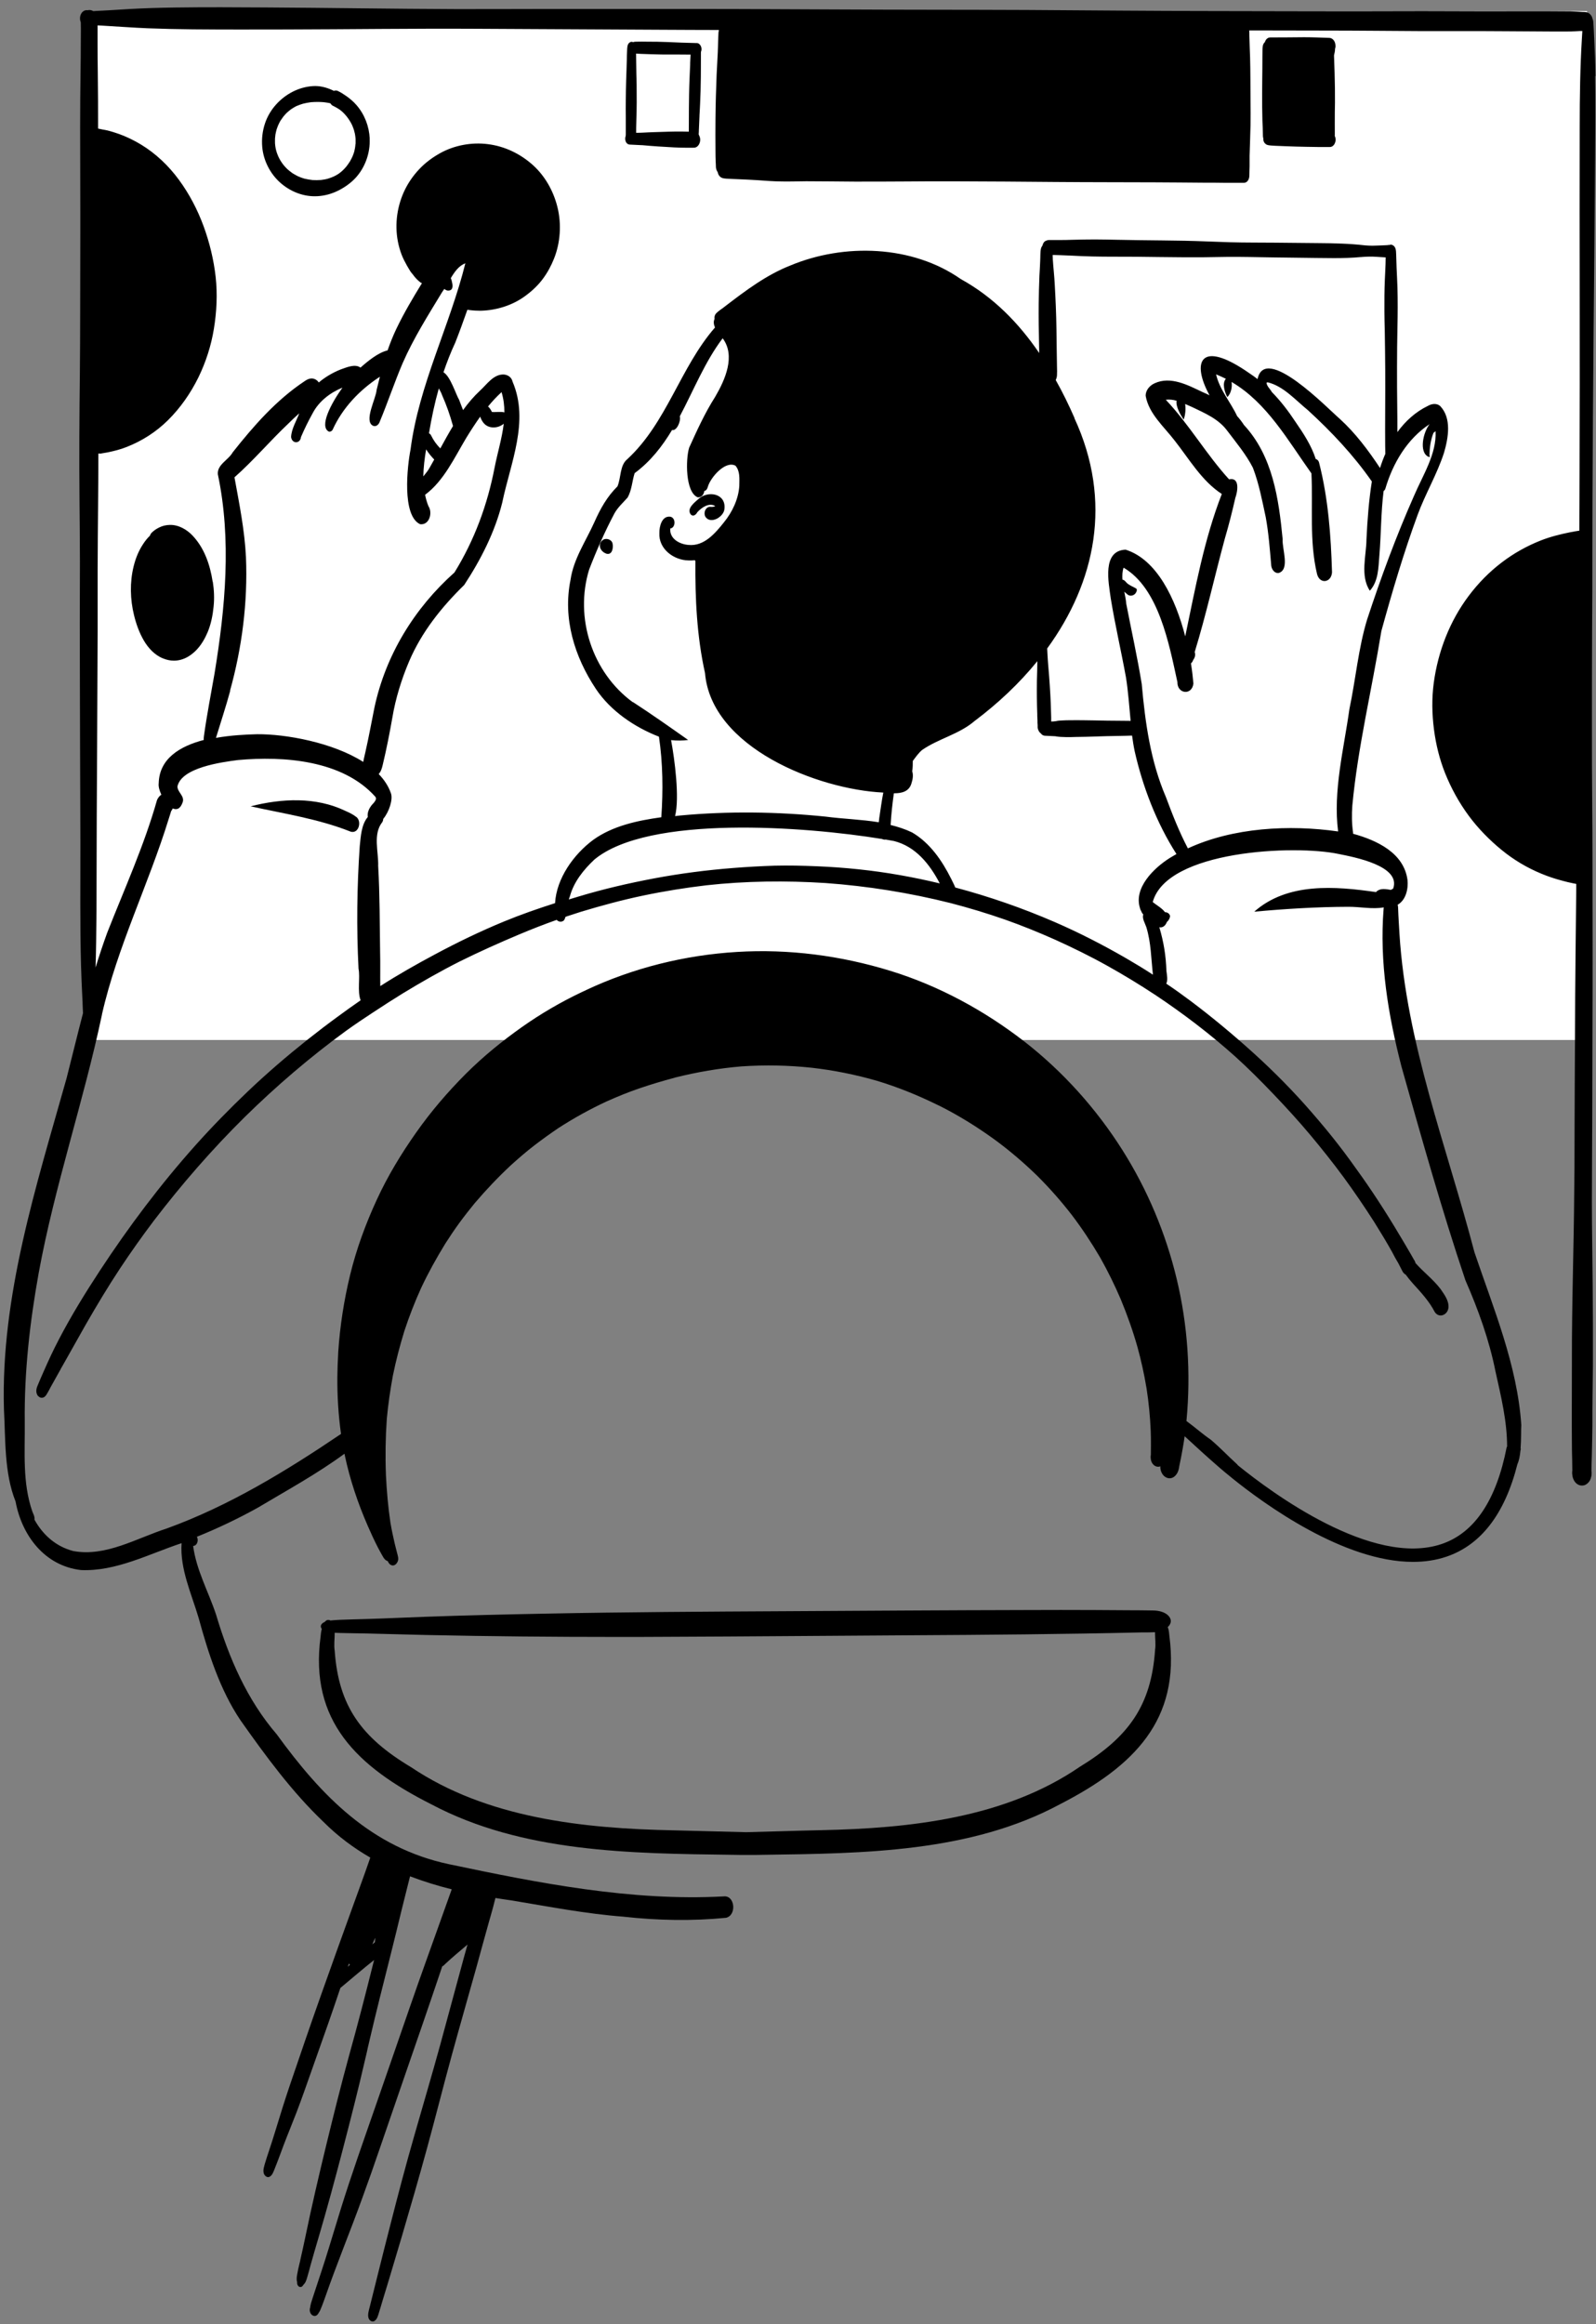 <svg width="112" height="163" viewBox="0 0 112 163" fill="none" xmlns="http://www.w3.org/2000/svg">
<rect x="0" y="0" width="112" height="163" fill="#808080" stroke="none"/>
<path d="M81.975 114.205C81.965 114.17 81.955 114.14 81.95 114.105C82.146 113.924 82.212 113.707 82.126 113.511C82.051 113.325 81.844 113.133 81.507 113.028C81.341 112.977 81.124 112.942 80.913 112.942C80.344 112.927 79.77 112.932 79.201 112.927C78.41 112.922 77.625 112.917 76.834 112.912C75.233 112.902 73.632 112.907 72.031 112.912C66.412 112.922 60.793 112.962 55.174 112.993C49.554 113.023 43.935 113.053 38.321 113.164C35.497 113.219 32.667 113.284 29.847 113.385C28.473 113.435 27.103 113.501 25.734 113.541C25.089 113.561 24.435 113.571 23.79 113.601C23.73 113.601 23.669 113.607 23.609 113.612C23.488 113.622 23.362 113.627 23.241 113.642C23.241 113.642 23.238 113.642 23.231 113.642C23.231 113.642 23.201 113.642 23.186 113.647C23.156 113.632 23.121 113.617 23.095 113.612C23.025 113.596 22.959 113.612 22.904 113.642C22.864 113.667 22.823 113.702 22.788 113.747C22.733 113.773 22.677 113.798 22.637 113.833C22.486 113.954 22.481 114.105 22.582 114.236C22.582 114.246 22.577 114.261 22.572 114.271C22.526 114.462 22.506 114.653 22.496 114.784C21.711 120.667 25.014 123.888 30.275 126.54C36.65 129.917 44.233 129.987 51.387 130.078C51.599 130.078 51.815 130.083 52.027 130.088C52.037 130.088 52.042 130.088 52.052 130.088C52.198 130.088 52.349 130.088 52.495 130.088C52.646 130.088 52.797 130.088 52.953 130.088C52.963 130.088 52.973 130.088 52.983 130.088C53.19 130.088 53.391 130.083 53.598 130.078C60.642 129.982 68.114 129.911 74.397 126.525C79.579 123.863 82.836 120.627 82.061 114.719C82.051 114.588 82.031 114.397 81.985 114.205H81.975ZM81.059 115.705C80.787 119.61 79.206 121.814 75.772 123.908C70.541 127.491 63.899 128.221 57.626 128.351C55.868 128.387 54.116 128.452 52.359 128.492C50.662 128.457 48.971 128.397 47.279 128.362C40.909 128.236 34.167 127.506 28.855 123.938C25.366 121.855 23.76 119.655 23.488 115.77C23.423 115.373 23.488 114.945 23.488 114.532C23.488 114.522 23.488 114.517 23.488 114.507C23.624 114.512 23.76 114.517 23.881 114.522C24.037 114.522 24.198 114.532 24.359 114.532C24.837 114.543 25.316 114.548 25.794 114.558C27.169 114.588 28.538 114.633 29.913 114.663C34.369 114.759 38.83 114.799 43.291 114.799C44.499 114.799 45.708 114.799 46.916 114.789C52.535 114.769 58.149 114.714 63.769 114.683C69.216 114.653 74.674 114.608 80.117 114.482H80.142C80.193 114.482 80.238 114.482 80.283 114.482C80.49 114.482 80.762 114.482 81.029 114.467C81.039 114.467 81.044 114.467 81.054 114.467C81.054 114.467 81.054 114.472 81.054 114.477C81.054 114.89 81.119 115.323 81.054 115.72L81.059 115.705Z" fill="black"/>
<path d="M111.375 0.78H6.53V72.935H111.375V0.78Z" fill="white"/>
<path d="M111.964 5.344C111.954 4.494 111.924 3.643 111.878 2.798C111.863 2.526 111.853 2.249 111.838 1.978C111.833 1.867 111.823 1.761 111.818 1.651C111.813 1.56 111.808 1.459 111.778 1.374C111.778 1.364 111.767 1.354 111.762 1.344C111.762 1.344 111.762 1.344 111.762 1.339C111.717 1.112 111.576 0.916 111.334 0.86C111.244 0.84 111.133 0.845 111.042 0.84C110.932 0.835 110.821 0.83 110.71 0.82C110.529 0.81 110.353 0.8 110.171 0.795C108.943 0.78 107.714 0.785 106.491 0.785C105.826 0.785 105.162 0.79 104.502 0.79C102.422 0.79 100.343 0.77 98.258 0.78C93.898 0.8 89.538 0.77 85.172 0.77C80.792 0.77 76.406 0.725 72.021 0.699C67.6 0.679 63.179 0.689 58.759 0.664C54.298 0.639 49.842 0.624 45.38 0.629C43.15 0.629 40.919 0.629 38.689 0.629C36.474 0.629 34.258 0.644 32.048 0.639C27.592 0.624 23.136 0.548 18.68 0.523C16.54 0.508 14.395 0.498 12.255 0.528C11.193 0.543 10.13 0.574 9.068 0.634C8.222 0.684 7.381 0.745 6.535 0.775C6.51 0.76 6.48 0.745 6.45 0.735C6.354 0.699 6.248 0.694 6.148 0.72C6.062 0.704 5.971 0.72 5.886 0.765C5.704 0.866 5.614 1.087 5.614 1.288C5.614 1.384 5.634 1.479 5.669 1.57C5.669 1.58 5.669 1.595 5.669 1.605C5.684 2.088 5.669 2.577 5.669 3.06C5.669 3.684 5.664 4.308 5.654 4.937C5.634 6.27 5.624 7.604 5.624 8.937C5.624 11.806 5.644 14.674 5.634 17.543C5.624 20.447 5.634 23.35 5.604 26.254C5.569 29.178 5.553 32.107 5.579 35.03C5.589 36.485 5.609 37.939 5.609 39.394C5.609 40.848 5.599 42.297 5.599 43.746C5.599 46.691 5.614 49.634 5.619 52.578C5.624 55.452 5.649 58.32 5.639 61.194C5.634 64.097 5.619 67.001 5.775 69.9C5.78 70.021 5.79 70.162 5.795 70.297V70.312C5.795 70.312 5.795 70.348 5.795 70.363C5.805 70.584 5.81 70.816 5.825 71.052C5.428 72.572 5.06 74.102 4.672 75.617C2.547 83.18 0.045 90.875 0.277 98.841C0.392 100.955 0.292 103.305 1.092 105.298C1.53 107.668 3.116 109.812 5.684 110.109C8.151 110.214 10.447 108.981 12.743 108.222C12.618 110.023 13.433 111.759 13.937 113.46C14.606 115.901 15.427 118.488 16.867 120.631C18.64 123.143 20.482 125.659 22.713 127.782C23.705 128.774 24.807 129.594 25.986 130.274C25.865 130.616 25.744 130.953 25.628 131.295C25.346 132.1 25.044 132.895 24.757 133.701C24.007 135.764 23.267 137.832 22.532 139.9C21.781 142.014 21.056 144.138 20.331 146.266C19.989 147.278 19.672 148.295 19.36 149.321C19.203 149.85 19.027 150.378 18.856 150.901C18.77 151.163 18.68 151.425 18.604 151.686C18.539 151.918 18.443 152.174 18.509 152.411C18.544 152.542 18.675 152.683 18.816 152.683C18.851 152.683 18.886 152.673 18.921 152.653C19.093 152.562 19.163 152.371 19.234 152.2C19.319 151.993 19.4 151.787 19.48 151.576C19.48 151.571 19.48 151.566 19.485 151.561V151.54H19.495C19.5 151.52 19.511 151.5 19.516 151.48C19.621 151.208 19.727 150.926 19.828 150.645C19.848 150.594 19.873 150.519 19.903 150.443C20.19 149.683 20.512 148.913 20.81 148.139C21.202 147.112 21.56 146.075 21.927 145.039C22.3 143.992 22.672 142.94 23.04 141.888C23.332 141.068 23.604 140.243 23.886 139.417C24.671 138.758 25.452 138.094 26.252 137.455C26.091 138.094 25.93 138.733 25.769 139.372C25.502 140.419 25.23 141.466 24.948 142.512C24.656 143.579 24.359 144.651 24.077 145.723C23.534 147.806 23.02 149.895 22.521 151.988C22.26 153.095 22.003 154.203 21.761 155.31C21.53 156.377 21.318 157.443 21.071 158.505C21.071 158.515 21.071 158.525 21.066 158.54V158.561C21.066 158.561 21.056 158.581 21.056 158.586C21.046 158.636 21.031 158.696 21.016 158.752C20.966 158.958 20.9 159.23 20.855 159.502C20.82 159.693 20.799 159.869 20.85 160.055C20.85 160.121 20.85 160.181 20.88 160.241C20.92 160.332 20.996 160.387 21.081 160.387C21.117 160.387 21.152 160.377 21.187 160.357C21.233 160.327 21.263 160.287 21.288 160.236C21.444 160.101 21.509 159.884 21.565 159.683C21.65 159.396 21.731 159.104 21.806 158.812C21.978 158.188 22.164 157.569 22.345 156.95C22.95 154.902 23.508 152.839 24.047 150.77C24.596 148.657 25.14 146.538 25.628 144.409C25.648 144.324 25.673 144.213 25.699 144.108C25.699 144.092 25.729 143.982 25.754 143.871C25.769 143.801 25.784 143.735 25.799 143.665V143.655C25.819 143.574 25.845 143.479 25.865 143.378C25.875 143.328 25.88 143.307 25.885 143.292C25.885 143.277 25.89 143.267 25.895 143.252C25.895 143.232 25.905 143.202 25.915 143.161C26.383 141.149 26.917 139.05 27.446 136.951C27.708 135.92 27.954 134.888 28.206 133.857C28.337 133.333 28.468 132.81 28.599 132.286C28.659 132.05 28.72 131.818 28.775 131.587C29.727 131.949 30.703 132.251 31.7 132.498C31.524 132.981 31.353 133.474 31.177 133.962C30.366 136.237 29.54 138.507 28.75 140.791C27.939 143.126 27.134 145.471 26.318 147.806C25.502 150.156 24.666 152.502 23.926 154.877C23.549 156.08 23.196 157.292 22.814 158.495C22.627 159.084 22.431 159.673 22.235 160.262C22.134 160.569 22.033 160.875 21.932 161.182C21.862 161.399 21.786 161.615 21.761 161.842C21.691 162.043 21.771 162.325 21.983 162.4C22.013 162.41 22.048 162.42 22.078 162.42C22.204 162.42 22.31 162.32 22.365 162.199C22.396 162.154 22.426 162.108 22.451 162.063C22.501 161.947 22.552 161.827 22.597 161.711C22.693 161.464 22.778 161.218 22.869 160.966C23.055 160.443 23.236 159.924 23.433 159.406C23.866 158.249 24.314 157.096 24.757 155.939C25.205 154.766 25.633 153.584 26.051 152.401C26.867 150.066 27.657 147.726 28.468 145.391C29.284 143.036 30.099 140.681 30.895 138.315C30.94 138.179 30.985 138.044 31.031 137.908C31.121 137.857 31.207 137.782 31.267 137.711C31.761 137.248 32.289 136.816 32.808 136.373C32.727 136.655 32.652 136.936 32.571 137.218C32.008 139.281 31.454 141.35 30.89 143.413C30.306 145.537 29.681 147.645 29.077 149.759C28.473 151.857 27.919 153.966 27.38 156.08C27.098 157.182 26.816 158.284 26.544 159.386C26.409 159.924 26.278 160.463 26.142 160.996C26.076 161.268 26.006 161.535 25.94 161.806C25.88 162.048 25.784 162.33 25.865 162.576C25.905 162.692 26.026 162.808 26.157 162.808C26.197 162.808 26.242 162.798 26.283 162.768C26.484 162.632 26.534 162.365 26.605 162.144C26.686 161.897 26.756 161.645 26.831 161.394C26.972 160.921 27.119 160.448 27.265 159.97C27.577 158.933 27.889 157.891 28.196 156.85C28.81 154.766 29.414 152.678 29.988 150.579C30.578 148.43 31.116 146.271 31.705 144.128C32.269 142.074 32.858 140.021 33.432 137.968C33.714 136.946 33.991 135.925 34.278 134.903C34.384 134.526 34.495 134.153 34.596 133.776C34.656 133.555 34.706 133.328 34.767 133.107C35.134 133.167 35.502 133.222 35.869 133.273C38.498 133.706 41.121 134.219 43.784 134.42H43.764C46.146 134.682 48.558 134.732 50.944 134.496C51.71 134.33 51.589 132.895 50.773 132.996C44.308 133.343 37.818 132.065 31.504 130.736C26.076 129.584 22.567 125.961 19.42 121.628C17.335 119.207 16.067 116.273 15.165 113.239C14.632 111.634 13.776 110.109 13.554 108.418C13.846 108.403 13.952 108.01 13.816 107.774C15.276 107.185 16.701 106.506 18.081 105.741C20.115 104.528 22.255 103.36 24.173 101.951C24.178 101.981 24.188 102.017 24.193 102.047C24.551 103.753 25.114 105.424 25.814 107.024C26.021 107.492 26.258 108.025 26.529 108.544C26.615 108.7 26.695 108.861 26.786 109.017C26.862 109.148 26.937 109.309 27.058 109.404C27.108 109.444 27.164 109.47 27.214 109.485C27.254 109.59 27.32 109.686 27.41 109.741C27.466 109.772 27.516 109.787 27.567 109.787C27.733 109.787 27.869 109.631 27.924 109.465C27.98 109.283 27.914 109.097 27.869 108.921C27.813 108.71 27.758 108.498 27.708 108.287C27.592 107.794 27.486 107.296 27.4 106.797C27.234 105.685 27.139 104.573 27.083 103.451V103.421C27.033 102.112 27.053 100.809 27.144 99.505C27.239 98.484 27.385 97.472 27.572 96.466C27.788 95.409 28.06 94.372 28.377 93.341C28.715 92.314 29.107 91.308 29.555 90.321C30.059 89.249 30.633 88.218 31.252 87.211C31.564 86.723 31.887 86.24 32.229 85.772C32.571 85.304 32.929 84.851 33.297 84.398C34.102 83.452 34.953 82.556 35.864 81.706C36.398 81.228 36.937 80.755 37.506 80.322C38.055 79.899 38.613 79.502 39.182 79.114C40.265 78.415 41.393 77.791 42.561 77.247C43.331 76.905 44.107 76.583 44.902 76.316C45.703 76.044 46.508 75.803 47.324 75.587L47.354 75.576C47.354 75.576 47.374 75.571 47.385 75.566C48.905 75.189 50.456 74.917 52.037 74.786C53.688 74.676 55.33 74.706 56.971 74.882C58.472 75.053 60.032 75.36 61.563 75.803C63.003 76.241 64.398 76.804 65.752 77.469C65.772 77.479 65.858 77.519 65.954 77.564C67.288 78.234 68.557 79.024 69.77 79.899C70.792 80.644 71.82 81.515 72.786 82.456C73.652 83.316 74.458 84.232 75.208 85.198C75.928 86.144 76.583 87.136 77.187 88.162V88.172C77.187 88.172 77.212 88.208 77.222 88.223C77.746 89.154 78.224 90.125 78.652 91.126C79.105 92.224 79.503 93.336 79.825 94.478C80.067 95.354 80.288 96.33 80.45 97.316L80.46 97.367C80.611 98.343 80.711 99.344 80.752 100.351C80.762 100.628 80.772 100.995 80.767 101.367C80.767 101.589 80.767 101.805 80.762 102.027C80.752 102.072 80.747 102.117 80.747 102.158C80.747 102.208 80.747 102.258 80.757 102.303C80.757 102.329 80.762 102.354 80.767 102.384C80.817 102.651 81.049 102.907 81.341 102.857C81.371 102.852 81.401 102.842 81.426 102.832C81.411 103.159 81.577 103.521 81.89 103.637C82.282 103.783 82.605 103.451 82.7 103.099C82.705 103.073 82.71 103.048 82.72 103.023C82.731 102.973 82.746 102.912 82.751 102.852C82.836 102.429 82.927 102.007 82.997 101.584C83.048 101.297 83.093 101.01 83.133 100.723C83.863 101.398 84.654 102.122 85.454 102.817C85.48 102.842 85.515 102.872 85.565 102.912C85.58 102.927 85.595 102.938 85.611 102.953C85.787 103.104 86.064 103.34 86.436 103.637C86.441 103.637 86.446 103.647 86.451 103.652C88.727 105.489 94.296 109.535 99.155 109.535C99.96 109.535 100.751 109.424 101.496 109.173C103.928 108.352 105.605 106.168 106.486 102.681C106.602 102.429 106.662 102.097 106.697 101.74C106.707 101.69 106.717 101.644 106.727 101.594H106.707C106.758 100.955 106.732 100.28 106.758 99.933C106.471 95.721 104.809 91.776 103.47 87.82C101.531 80.423 98.692 73.191 98.208 65.492C98.178 64.943 98.133 64.309 98.112 63.67C98.112 63.589 98.097 63.514 98.082 63.448C98.661 63.126 98.838 62.326 98.772 61.712C98.52 59.82 96.637 58.934 94.951 58.471C94.951 58.441 94.956 58.411 94.951 58.381C94.86 57.762 94.855 57.123 94.9 56.494C95.288 52.377 96.275 48.346 96.939 44.25C97.695 41.507 98.5 38.78 99.482 36.107C100.026 34.623 100.841 33.274 101.335 31.749C101.637 30.713 101.884 29.329 101.063 28.473C100.821 28.262 100.469 28.312 100.207 28.463C99.341 28.881 98.626 29.53 98.062 30.305C98.062 29.716 98.062 29.122 98.052 28.534C98.042 27.613 98.032 26.687 98.037 25.761C98.037 24.81 98.047 23.858 98.067 22.912C98.087 21.997 98.092 21.081 98.067 20.17C98.052 19.707 98.027 19.249 98.007 18.786C97.997 18.529 97.987 18.273 97.982 18.016C97.982 17.89 97.972 17.764 97.966 17.639C97.956 17.523 97.936 17.402 97.866 17.306C97.79 17.211 97.68 17.14 97.554 17.165C97.538 17.165 97.523 17.175 97.513 17.18C97.513 17.18 97.508 17.18 97.503 17.18C97.458 17.171 97.413 17.18 97.372 17.191C97.136 17.206 96.889 17.211 96.652 17.221C96.537 17.226 96.426 17.231 96.31 17.231C96.134 17.231 95.957 17.221 95.781 17.206C95.509 17.18 95.243 17.145 94.971 17.13C94.709 17.11 94.442 17.095 94.175 17.085C93.646 17.06 93.118 17.055 92.589 17.05C91.557 17.04 90.525 17.03 89.493 17.02C88.44 17.009 87.383 17.02 86.325 16.989C85.258 16.959 84.186 16.904 83.118 16.884C82.061 16.863 81.003 16.858 79.941 16.843C78.904 16.833 77.872 16.798 76.839 16.793C76.301 16.793 75.762 16.803 75.223 16.818C74.946 16.828 74.669 16.833 74.397 16.833C74.272 16.833 74.146 16.833 74.02 16.833H73.768C73.713 16.833 73.657 16.833 73.602 16.833C73.537 16.833 73.476 16.858 73.416 16.879C73.27 16.929 73.184 17.075 73.159 17.216C73.139 17.241 73.118 17.271 73.103 17.301C73.008 17.472 73.018 17.689 73.008 17.875C73.003 18.041 73.003 18.207 72.993 18.368C72.983 18.695 72.957 19.017 72.942 19.339C72.912 19.994 72.902 20.648 72.892 21.297C72.882 22.258 72.897 23.219 72.917 24.181C72.917 24.372 72.927 24.568 72.927 24.759C71.492 22.656 69.71 20.829 67.424 19.571C64.015 17.186 59.237 17.045 55.461 18.62C53.779 19.284 52.334 20.371 50.909 21.463C50.688 21.649 50.421 21.79 50.229 22.007C50.149 22.107 50.123 22.243 50.144 22.369C50.053 22.555 50.088 22.767 50.174 22.968C47.737 25.761 46.795 29.646 44.021 32.202C43.487 32.63 43.588 33.506 43.331 34.109C42.596 34.839 42.138 35.66 41.705 36.631C41.111 37.954 40.25 39.192 40.038 40.657C39.484 43.374 40.31 46.051 41.821 48.321C42.848 49.856 44.525 50.998 46.242 51.663C46.518 53.519 46.539 55.442 46.408 57.314C44.736 57.545 42.994 57.918 41.63 58.899C40.255 59.921 39.056 61.591 38.951 63.338C37.737 63.725 36.539 64.143 35.366 64.626C33.719 65.305 32.113 66.08 30.542 66.921C29.233 67.62 27.934 68.355 26.686 69.155C26.675 68.4 26.695 67.575 26.675 66.83C26.645 64.797 26.655 62.759 26.539 60.731C26.57 59.724 26.152 58.502 26.831 57.651C26.872 57.576 26.892 57.5 26.897 57.425C27.31 56.931 27.592 56.046 27.431 55.628C27.259 55.13 26.962 54.682 26.575 54.284C26.731 54.113 26.796 53.897 26.852 53.665C27.123 52.548 27.34 51.421 27.541 50.289C27.753 49.005 28.186 47.606 28.709 46.383C29.586 44.325 30.985 42.579 32.576 41.024C33.734 39.263 34.736 37.305 35.245 35.247C35.819 32.474 37.163 29.555 35.97 26.767C35.905 26.47 35.658 26.289 35.356 26.264C34.631 26.234 34.167 26.959 33.684 27.396C33.241 27.809 32.848 28.272 32.496 28.76C32.385 28.468 32.274 28.201 32.219 28.04C31.987 27.653 31.61 26.395 31.121 26.108C31.358 25.404 31.63 24.709 31.947 24.03C32.249 23.27 32.521 22.5 32.798 21.725C32.808 21.725 32.818 21.725 32.828 21.73C32.914 21.74 32.994 21.75 33.075 21.76C33.256 21.78 33.443 21.79 33.624 21.79C33.674 21.79 33.719 21.79 33.77 21.79C34.842 21.76 35.945 21.418 36.821 20.784C37.304 20.436 37.758 20.019 38.11 19.536C38.432 19.098 38.684 18.63 38.885 18.122C39.313 17.045 39.424 15.726 39.112 14.498C38.83 13.376 38.236 12.324 37.37 11.554C36.494 10.774 35.411 10.256 34.243 10.11C33.11 9.964 31.902 10.181 30.9 10.734C30.346 11.041 29.842 11.413 29.409 11.876C29.012 12.299 28.679 12.772 28.422 13.29C27.874 14.403 27.687 15.701 27.919 16.924C27.98 17.246 28.07 17.563 28.186 17.865C28.287 18.127 28.413 18.368 28.548 18.61C28.624 18.735 28.694 18.866 28.775 18.992C28.825 19.078 28.891 19.158 28.961 19.234C29.112 19.45 29.294 19.646 29.505 19.807C29.54 19.833 29.576 19.848 29.611 19.858C28.971 20.899 28.347 21.951 27.818 23.053C27.582 23.547 27.38 24.055 27.199 24.573C26.544 24.724 25.814 25.323 25.296 25.781C24.918 25.494 24.309 25.771 23.901 25.912C23.337 26.138 22.819 26.445 22.37 26.823C22.3 26.717 22.204 26.631 22.073 26.581C21.822 26.48 21.575 26.591 21.369 26.737C19.385 28.055 17.804 29.862 16.333 31.719C16.031 32.263 15.231 32.58 15.286 33.259C16.258 37.839 15.81 42.644 15.055 47.234C14.803 48.678 14.511 50.168 14.309 51.637C14.299 51.723 14.289 51.808 14.299 51.894C12.628 52.332 11.178 53.197 11.137 54.934C11.107 55.15 11.188 55.447 11.324 55.734C11.208 55.799 11.107 55.92 11.021 56.101C10.115 59.302 8.736 62.331 7.522 65.416C7.23 66.216 6.958 67.031 6.706 67.852C6.727 67.248 6.737 66.644 6.747 66.04C6.772 64.601 6.777 63.161 6.777 61.727C6.777 58.829 6.797 55.935 6.812 53.036C6.822 50.128 6.842 47.224 6.852 44.315C6.852 42.851 6.852 41.386 6.852 39.922C6.852 38.458 6.873 36.983 6.883 35.514C6.893 34.276 6.903 33.043 6.903 31.805C6.928 31.805 6.953 31.81 6.978 31.81C7.019 31.81 7.044 31.81 7.074 31.81C7.074 31.81 7.104 31.805 7.119 31.8C7.265 31.774 7.411 31.754 7.562 31.724C8.016 31.628 8.459 31.518 8.887 31.347C9.969 30.924 10.956 30.29 11.782 29.475C12.663 28.604 13.373 27.582 13.922 26.47C14.445 25.398 14.818 24.241 15.009 23.063C15.206 21.866 15.266 20.633 15.135 19.43C14.999 18.212 14.707 17.015 14.289 15.867C13.861 14.705 13.292 13.613 12.557 12.611C11.842 11.635 10.936 10.769 9.899 10.14C9.4 9.838 8.882 9.587 8.333 9.39C8.056 9.295 7.779 9.204 7.492 9.139C7.316 9.099 7.134 9.078 6.958 9.033C6.933 9.023 6.908 9.018 6.883 9.018C6.883 7.715 6.883 6.411 6.863 5.113C6.852 4.444 6.847 3.774 6.847 3.105C6.847 2.783 6.847 2.461 6.847 2.144C6.847 2.023 6.847 1.902 6.847 1.781C6.948 1.786 7.049 1.791 7.15 1.796C8.217 1.857 9.279 1.937 10.347 1.983C11.409 2.023 12.472 2.048 13.534 2.058C15.704 2.078 17.874 2.073 20.049 2.068C24.485 2.058 28.926 1.993 33.362 2.018C37.773 2.038 42.183 2.063 46.589 2.088C47.878 2.098 49.167 2.098 50.451 2.103C50.416 2.229 50.416 2.365 50.41 2.491C50.406 2.617 50.401 2.743 50.395 2.868C50.385 3.14 50.385 3.407 50.37 3.679C50.35 4.192 50.31 4.71 50.29 5.229C50.249 6.255 50.219 7.277 50.209 8.303C50.204 9.058 50.199 9.843 50.209 10.628C50.209 10.87 50.214 11.111 50.224 11.353C50.229 11.464 50.239 11.579 50.239 11.69C50.239 11.821 50.285 11.962 50.365 12.073C50.385 12.198 50.446 12.319 50.541 12.4C50.693 12.531 50.929 12.526 51.115 12.536C51.327 12.551 51.544 12.556 51.76 12.566C52.223 12.586 52.691 12.606 53.155 12.636C53.724 12.677 54.292 12.722 54.867 12.727C55.435 12.737 56.005 12.717 56.573 12.712C57.711 12.712 58.849 12.732 59.982 12.737C61.175 12.737 62.379 12.737 63.577 12.727C64.725 12.717 65.873 12.712 67.021 12.717C69.373 12.727 71.724 12.737 74.07 12.762C76.396 12.782 78.722 12.777 81.049 12.787C82.187 12.787 83.325 12.807 84.463 12.812C84.966 12.812 85.475 12.812 85.983 12.822H86.743C86.869 12.822 87 12.822 87.131 12.822C87.161 12.822 87.197 12.822 87.227 12.822C87.232 12.822 87.237 12.822 87.242 12.822C87.242 12.822 87.247 12.822 87.252 12.822C87.262 12.822 87.272 12.822 87.282 12.822H87.297C87.559 12.812 87.675 12.536 87.675 12.309C87.675 12.103 87.685 11.881 87.69 11.66C87.69 11.605 87.69 11.534 87.69 11.464C87.69 11.444 87.69 11.428 87.69 11.413C87.69 11.358 87.69 11.298 87.69 11.242C87.69 11.187 87.69 11.111 87.69 11.031V10.935C87.71 10.226 87.74 9.511 87.755 8.792C87.766 8.233 87.76 7.664 87.755 7.096C87.745 6.074 87.755 5.052 87.725 4.031C87.71 3.528 87.685 3.019 87.675 2.516C87.675 2.39 87.675 2.265 87.665 2.134C89.482 2.139 91.295 2.144 93.113 2.144C95.237 2.144 97.367 2.169 99.492 2.179C100.434 2.179 101.375 2.179 102.317 2.179C103.429 2.179 104.547 2.179 105.66 2.189C106.702 2.194 107.745 2.204 108.787 2.209C108.953 2.209 109.114 2.209 109.28 2.209C109.512 2.209 109.748 2.209 109.98 2.209C110.161 2.209 110.348 2.209 110.529 2.194C110.589 2.194 110.735 2.184 110.881 2.174C110.932 2.174 110.987 2.174 111.042 2.174C111.032 2.34 111.022 2.506 111.012 2.667C110.886 4.725 110.856 6.814 110.856 8.897C110.851 12.893 110.846 16.889 110.856 20.884C110.866 24.93 110.856 28.982 110.846 33.028C110.846 34.422 110.836 35.821 110.831 37.215C110.62 37.245 110.408 37.285 110.197 37.325C109.492 37.466 108.792 37.642 108.122 37.904C107.145 38.291 106.224 38.805 105.393 39.439C104.517 40.103 103.742 40.893 103.082 41.769C101.738 43.545 100.912 45.689 100.615 47.888C100.469 48.97 100.489 50.082 100.63 51.164C100.766 52.211 101.023 53.258 101.415 54.234C101.843 55.296 102.392 56.292 103.072 57.213C103.732 58.104 104.517 58.904 105.373 59.604C106.219 60.298 107.165 60.862 108.183 61.279C108.656 61.476 109.144 61.637 109.643 61.767C109.894 61.838 110.151 61.898 110.408 61.949C110.474 61.959 110.544 61.979 110.614 61.989C110.614 62.578 110.604 63.166 110.599 63.76C110.579 65.803 110.549 67.842 110.539 69.885C110.529 71.893 110.524 73.901 110.509 75.909C110.494 77.916 110.499 79.919 110.489 81.927C110.473 83.971 110.448 86.014 110.403 88.052C110.363 90.004 110.327 91.962 110.312 93.915C110.302 95.63 110.312 97.341 110.302 99.058C110.302 99.938 110.302 100.819 110.312 101.7C110.322 102.178 110.338 102.661 110.338 103.139C110.327 103.189 110.327 103.239 110.327 103.29C110.327 103.345 110.327 103.385 110.338 103.421V103.431C110.348 103.572 110.393 103.713 110.463 103.833C110.509 103.919 110.574 103.994 110.65 104.055C110.675 104.075 110.7 104.09 110.725 104.105C110.811 104.155 110.906 104.181 110.997 104.181H111.022C111.118 104.181 111.214 104.16 111.299 104.105C111.34 104.08 111.38 104.055 111.415 104.02C111.475 103.969 111.526 103.904 111.566 103.833C111.616 103.743 111.652 103.637 111.672 103.531C111.677 103.501 111.682 103.471 111.687 103.441C111.687 103.431 111.687 103.426 111.687 103.421C111.687 103.385 111.692 103.34 111.692 103.295C111.692 103.255 111.692 103.214 111.682 103.174C111.682 102.817 111.697 102.454 111.707 102.097C111.727 101.383 111.737 100.663 111.747 99.948C111.747 99.259 111.747 98.569 111.757 97.885C111.762 97.196 111.778 96.506 111.783 95.817C111.793 93.94 111.783 92.062 111.767 90.186C111.752 88.218 111.712 86.255 111.712 84.287C111.712 82.32 111.732 80.201 111.737 78.163C111.742 76.19 111.747 74.218 111.752 72.245C111.773 68.138 111.757 64.027 111.752 59.921C111.752 57.832 111.722 55.744 111.717 53.655C111.712 51.587 111.717 49.519 111.717 47.445C111.717 45.372 111.732 43.379 111.742 41.346C111.747 39.313 111.742 37.275 111.752 35.242C111.773 31.186 111.793 27.135 111.833 23.078C111.873 19.093 111.908 15.107 111.939 11.117C111.954 9.189 111.969 7.262 111.939 5.334L111.964 5.344ZM24.405 137.933C24.43 137.857 24.455 137.782 24.485 137.701C24.505 137.732 24.525 137.757 24.556 137.787C24.505 137.837 24.455 137.882 24.405 137.933ZM26.343 135.9C26.333 135.985 26.313 136.091 26.308 136.207C26.247 136.257 26.187 136.307 26.127 136.363C26.202 136.177 26.273 136.015 26.343 135.9ZM100.64 29.545C100.64 29.545 100.64 29.55 100.64 29.555C100.635 29.555 100.63 29.555 100.625 29.555C100.625 29.555 100.635 29.55 100.64 29.545ZM100.328 29.741C99.87 30.305 99.562 31.699 100.232 32.031C100.267 32.031 100.323 32.061 100.348 32.041C100.333 32.001 100.323 31.961 100.313 31.925C100.323 31.412 100.393 30.859 100.595 30.355C100.645 30.32 100.695 30.28 100.741 30.24C100.826 31.83 99.84 33.34 99.22 34.794C97.972 37.612 96.904 40.511 95.942 43.434C95.328 45.432 95.132 47.662 94.694 49.735C94.306 52.523 93.536 55.487 93.903 58.31C90.489 57.822 86.532 58.029 83.36 59.498C82.746 58.32 82.297 57.183 81.819 55.9C80.737 53.384 80.364 50.681 80.122 47.969C79.815 46.082 79.397 44.22 79.035 42.343C79.015 42.071 78.954 41.789 78.899 41.497C78.984 41.572 79.065 41.638 79.13 41.698C79.327 41.854 79.624 41.759 79.73 41.537C79.775 41.457 79.82 41.316 79.71 41.261C79.488 41.13 79.236 41.049 79.05 40.858C78.974 40.762 78.874 40.662 78.768 40.652C78.748 40.365 78.758 40.078 78.848 39.811C81.321 41.255 82.041 45.171 82.625 47.833C82.605 48.663 83.642 48.799 83.748 47.938C83.712 47.511 83.657 47.033 83.576 46.524C83.652 46.464 83.702 46.373 83.732 46.283C83.853 46.132 83.909 45.92 83.838 45.729C84.644 43.102 85.233 40.425 85.953 37.773C86.23 36.832 86.472 35.881 86.688 34.925C86.854 34.467 87.025 33.45 86.25 33.616C84.649 31.86 83.45 29.767 81.809 28.035C82.071 28 82.323 28.035 82.569 28.106C82.489 28.508 82.882 29.168 83.068 29.424C83.184 29.077 83.219 28.695 83.168 28.332C83.335 28.403 83.496 28.478 83.652 28.544C84.553 28.977 85.51 29.379 86.119 30.204C86.748 31.035 87.443 31.865 87.922 32.801C88.35 33.918 88.571 35.101 88.823 36.268C89.024 37.355 89.115 38.553 89.211 39.68C89.246 39.942 89.452 40.234 89.749 40.179C90.535 39.917 89.956 38.468 90.011 37.813C89.734 34.97 89.316 31.981 87.297 29.807C87.151 29.58 86.99 29.374 86.814 29.178C86.361 28.201 85.585 27.336 85.339 26.254C85.575 26.35 85.807 26.455 86.028 26.566C85.741 26.873 85.948 27.527 86.129 27.849C86.391 27.587 86.482 27.15 86.426 26.787C88.903 28.237 90.374 30.879 92.03 33.199C92.146 35.544 91.874 37.929 92.418 40.234C92.594 40.989 93.425 40.878 93.475 40.138C93.4 37.567 93.208 34.955 92.569 32.454C92.529 32.298 92.433 32.212 92.332 32.192C92.035 31.251 91.461 30.381 90.897 29.565C90.409 28.826 89.87 28.121 89.251 27.492C89.14 27.28 88.898 27.094 88.878 26.838C88.903 26.823 88.934 26.818 88.964 26.812C90.076 27.084 90.912 28.061 91.788 28.77C93.445 30.29 94.981 31.915 96.27 33.767C96.058 35.111 95.957 36.47 95.892 37.828C95.887 38.941 95.434 40.385 96.129 41.427C96.738 40.757 96.728 39.806 96.798 38.956C96.924 37.441 96.904 35.951 97.095 34.437C97.156 34.396 97.201 34.331 97.221 34.261C97.74 32.494 98.752 30.773 100.323 29.746L100.328 29.741ZM75.404 29.314C75.007 28.408 74.574 27.517 74.085 26.651C74.151 26.526 74.181 26.38 74.176 26.239C74.186 26.098 74.181 25.957 74.176 25.811C74.156 24.89 74.151 23.969 74.136 23.048C74.121 22.002 74.075 20.955 74.015 19.908C73.99 19.39 73.919 18.776 73.879 18.157V18.137C73.879 18.137 73.879 18.117 73.879 18.107C73.879 18.041 73.874 17.966 73.869 17.885C73.924 17.885 73.985 17.885 74.04 17.885C74.156 17.885 74.277 17.89 74.397 17.895C74.649 17.905 74.896 17.915 75.143 17.925C75.646 17.951 76.15 17.976 76.653 17.986C77.67 18.011 78.697 17.996 79.714 18.006C80.772 18.016 81.829 18.036 82.882 18.041C83.43 18.041 83.974 18.046 84.523 18.041C85.052 18.031 85.58 18.021 86.104 18.016C87.156 18.006 88.209 18.036 89.261 18.051C90.303 18.066 91.345 18.081 92.393 18.091C92.8 18.096 93.203 18.102 93.606 18.102C94.246 18.102 94.88 18.086 95.514 18.026H95.555C95.555 18.026 95.575 18.021 95.59 18.021C95.927 17.996 96.265 17.986 96.607 18.011C96.819 18.026 97.03 18.041 97.241 18.051L97.231 18.514C97.221 18.887 97.196 19.259 97.181 19.636C97.151 20.371 97.146 21.111 97.151 21.846C97.151 22.283 97.166 22.726 97.176 23.169C97.186 23.632 97.186 24.09 97.196 24.553C97.206 25.484 97.216 26.41 97.211 27.341C97.211 28.262 97.201 29.183 97.201 30.104C97.201 30.496 97.201 30.894 97.206 31.286C97.206 31.452 97.216 31.619 97.216 31.779C97.216 31.795 97.216 31.815 97.216 31.83C97.07 32.157 96.949 32.489 96.844 32.821C96.018 31.578 95.127 30.381 94.019 29.374C93.128 28.604 88.772 24.09 88.249 26.586C88.078 26.45 87.896 26.324 87.71 26.199C84.186 23.723 83.606 25.409 84.88 27.723C84.714 27.638 84.548 27.562 84.377 27.492C83.355 27.004 82.156 26.365 81.029 26.878C80.681 27.034 80.384 27.371 80.399 27.769C80.616 29.007 81.673 29.913 82.413 30.874C83.445 32.177 84.322 33.722 85.741 34.643C84.493 37.854 83.888 41.23 83.174 44.627C82.494 42 81.195 39.242 78.989 38.548C77.323 38.618 77.796 40.843 77.947 41.96C78.249 43.817 78.677 45.649 79.015 47.501C79.176 48.512 79.241 49.534 79.342 50.555C79.181 50.555 79.02 50.555 78.864 50.55C78.476 50.54 78.088 50.55 77.7 50.54C77.132 50.535 76.567 50.51 75.999 50.51C75.701 50.51 75.399 50.505 75.097 50.51C74.921 50.51 74.74 50.515 74.564 50.525C74.407 50.535 74.257 50.535 74.1 50.575C73.99 50.596 73.879 50.596 73.768 50.601C73.768 50.399 73.768 50.198 73.758 49.997C73.738 49.136 73.688 48.276 73.622 47.42C73.582 46.902 73.531 46.383 73.506 45.865C73.496 45.734 73.491 45.603 73.486 45.478C76.865 40.848 78.103 35.166 75.394 29.319L75.404 29.314ZM62.757 55.633C63.295 55.633 63.814 55.507 63.97 54.908C64.055 54.647 64.101 54.35 64.015 54.093C64.055 53.852 64.055 53.575 64.055 53.368C64.257 53.097 64.453 52.815 64.7 52.603C65.853 51.798 67.298 51.502 68.391 50.565C70.047 49.322 71.543 47.913 72.796 46.368C72.796 46.821 72.776 47.274 72.766 47.727C72.756 48.512 72.761 49.302 72.791 50.087C72.791 50.092 72.791 50.117 72.791 50.138V50.168C72.791 50.168 72.791 50.193 72.791 50.208C72.796 50.304 72.801 50.419 72.806 50.53C72.806 50.53 72.806 50.55 72.806 50.565C72.806 50.581 72.806 50.596 72.806 50.611C72.806 50.621 72.806 50.641 72.806 50.666V50.681C72.806 50.736 72.817 50.797 72.817 50.852C72.817 50.862 72.817 50.872 72.817 50.883V50.908C72.817 50.938 72.817 50.973 72.817 51.008C72.826 51.169 72.912 51.34 73.048 51.441C73.109 51.527 73.199 51.587 73.315 51.597C73.557 51.612 73.798 51.617 74.04 51.632C74.166 51.652 74.287 51.673 74.413 51.678C74.543 51.683 74.674 51.688 74.8 51.693H74.896C75.102 51.693 75.304 51.693 75.51 51.683C75.963 51.673 76.422 51.673 76.875 51.652C76.89 51.652 76.96 51.652 77.031 51.647C77.071 51.647 77.111 51.647 77.152 51.642C77.278 51.637 77.469 51.632 77.66 51.627C78.254 51.612 78.843 51.612 79.443 51.587C79.493 51.949 79.548 52.312 79.624 52.674C80.188 55.17 81.159 57.711 82.559 59.895C82.403 59.986 82.247 60.072 82.096 60.167C80.963 60.877 79.538 62.276 80.001 63.695C80.007 63.745 80.027 63.791 80.052 63.831C80.082 63.896 80.112 63.967 80.147 64.032C80.173 64.062 80.198 64.097 80.228 64.128C80.137 64.42 80.349 64.737 80.445 65.023C80.782 66.131 80.777 67.218 80.908 68.355C80.288 67.952 79.659 67.57 79.025 67.203C77.403 66.266 75.737 65.411 74.02 64.666C71.754 63.685 69.423 62.875 67.036 62.241C66.951 62.019 66.83 61.808 66.754 61.642C66.115 60.364 65.264 59.115 64.01 58.381C63.527 58.149 63.018 57.983 62.5 57.857C62.54 57.113 62.626 56.373 62.726 55.638L62.757 55.633ZM44.414 49.252C41.559 47.169 40.305 43.324 41.342 39.947C41.856 38.608 42.445 37.28 43.12 36.002C43.361 35.574 43.729 35.247 44.046 34.889C44.338 34.366 44.358 33.747 44.535 33.184C45.657 32.353 46.473 31.301 47.163 30.154C47.475 30.25 47.797 29.55 47.707 29.193C48.684 27.351 49.469 25.368 50.713 23.723C51.634 24.956 50.894 26.626 50.179 27.844C49.459 28.971 48.91 30.189 48.361 31.397C48.115 32.192 48.084 34.507 48.955 34.874C49.232 34.905 49.389 34.688 49.424 34.432C49.529 34.416 49.625 34.326 49.675 34.13C49.862 33.49 50.894 32.278 51.614 32.66C51.941 33.053 51.886 33.551 51.881 34.074C51.825 34.995 51.387 35.916 50.803 36.631C50.194 37.396 49.409 38.327 48.316 38.216C47.692 38.171 46.972 37.783 47.037 37.063C47.415 37.018 47.445 36.324 47.047 36.238C46.448 36.153 46.262 36.923 46.272 37.381C46.211 38.493 47.269 39.283 48.311 39.303C48.462 39.313 48.608 39.303 48.759 39.288C48.769 39.308 48.784 39.328 48.799 39.343C48.779 41.985 48.9 44.617 49.474 47.199C49.912 52.427 57.379 55.366 61.986 55.583C61.87 56.172 61.795 56.775 61.704 57.359C61.694 57.46 61.679 57.56 61.669 57.666C60.435 57.465 59.156 57.43 57.933 57.269C54.58 56.926 51.095 56.876 47.722 57.193C47.606 57.208 47.49 57.218 47.374 57.233C47.702 55.925 47.339 53.228 47.093 51.904C47.5 51.949 47.923 51.944 48.291 51.894C47.022 50.998 45.733 50.092 44.419 49.237L44.414 49.252ZM39.988 62.875C40.265 61.843 40.95 60.998 41.715 60.278C45.506 57.138 56.488 57.953 61.901 58.839C61.981 58.879 62.072 58.894 62.157 58.879C62.359 58.914 62.545 58.944 62.731 58.98C64.257 59.362 65.244 60.605 65.949 61.954C65.027 61.732 64.106 61.541 63.169 61.375C61.241 61.033 59.282 60.831 57.324 60.751C56.337 60.711 55.345 60.686 54.353 60.711C53.386 60.741 52.419 60.796 51.458 60.872C49.605 61.018 47.757 61.254 45.934 61.596C44.137 61.934 42.349 62.346 40.597 62.875C40.371 62.945 40.144 63.011 39.917 63.081C39.938 63.011 39.958 62.945 39.988 62.87V62.875ZM35.195 27.497C35.341 27.97 35.396 28.448 35.396 28.921C35.114 28.846 34.792 28.921 34.52 28.891C34.455 28.755 34.364 28.599 34.248 28.508C34.54 28.151 34.857 27.809 35.2 27.497H35.195ZM31.781 29.847C31.781 29.847 31.786 29.867 31.791 29.877C31.479 30.391 31.187 30.919 30.9 31.447C30.638 31.186 30.421 30.884 30.26 30.552C30.23 30.476 30.17 30.421 30.104 30.386C30.28 29.324 30.502 28.272 30.794 27.24C30.885 27.406 30.98 27.572 31.026 27.718C31.338 28.428 31.569 29.082 31.781 29.842V29.847ZM30.472 32.227C30.371 32.414 30.265 32.6 30.16 32.781C30.054 32.987 29.883 33.194 29.706 33.41C29.716 32.781 29.797 32.142 29.903 31.513C30.069 31.779 30.285 32.036 30.472 32.227ZM16.142 48.442C16.988 45.402 17.391 42.227 17.26 39.071C17.169 37.199 16.792 35.322 16.454 33.475C17.794 32.293 18.952 30.914 20.251 29.691C20.487 29.454 20.739 29.218 21.001 28.986C20.794 29.535 20.457 30.069 20.427 30.647C20.492 31.14 21.071 31.135 21.122 30.647C21.363 30.084 21.635 29.53 21.957 28.951C22.391 28.136 23.171 27.537 24.032 27.185C23.226 28.307 22.381 29.913 23.08 30.27C23.186 30.29 23.282 30.235 23.337 30.149C24.037 28.594 25.25 27.336 26.66 26.42C26.58 26.727 26.504 27.039 26.429 27.346C26.388 27.955 25.507 29.54 26.182 29.862C26.419 29.953 26.6 29.746 26.66 29.545C27.214 28.217 27.682 26.812 28.251 25.479C29.017 23.723 30.044 22.107 31.031 20.477C31.081 20.411 31.131 20.336 31.182 20.26C31.242 20.321 31.318 20.356 31.398 20.376C31.786 20.411 31.796 20.084 31.721 19.797C31.71 19.707 31.68 19.601 31.635 19.506C31.907 19.053 32.209 18.63 32.657 18.464C31.559 22.872 29.399 26.979 28.81 31.523C28.584 32.67 28.186 36.158 29.48 36.762C30.134 36.847 30.376 35.956 30.064 35.493C29.958 35.232 29.883 34.965 29.832 34.698C31.151 33.722 31.892 32.087 32.727 30.698C33.035 30.194 33.357 29.701 33.699 29.218C33.75 29.384 33.835 29.535 33.926 29.651C34.283 30.099 34.953 30.053 35.351 29.716C35.225 30.753 34.903 31.79 34.706 32.806C34.203 35.408 33.291 37.889 31.892 40.148C29.082 42.65 27.058 45.946 26.273 49.639C26.066 50.666 25.88 51.693 25.648 52.714C25.603 52.951 25.527 53.192 25.492 53.434C23.332 52.06 20.039 51.476 18.05 51.491C17.255 51.511 16.203 51.562 15.155 51.748C15.482 50.671 15.845 49.584 16.157 48.442H16.142ZM7.155 71.138C8.227 66.418 10.422 62.029 11.847 57.404C11.908 57.233 11.948 57.072 12.008 56.891C12.059 56.826 12.094 56.76 12.124 56.695C12.401 56.821 12.668 56.73 12.829 56.232C12.945 55.809 12.456 55.558 12.451 55.155C12.738 53.831 15.523 53.454 16.691 53.303C19.903 53.011 24.032 53.303 26.333 55.87C26.459 56.02 26.323 56.182 26.227 56.307C25.965 56.564 25.749 56.926 25.809 57.299C25.356 57.827 25.316 58.678 25.245 59.342C25.049 62.2 25.014 65.074 25.16 67.937C25.286 68.531 25.064 69.517 25.306 70.151C24.772 70.519 24.248 70.896 23.725 71.279C22.995 71.812 22.275 72.361 21.565 72.924C20.13 74.067 18.74 75.259 17.411 76.522C16.127 77.745 14.883 79.013 13.705 80.332C11.253 83.075 9.033 86.029 7.014 89.103C5.986 90.669 5 92.269 4.134 93.93C3.746 94.669 3.393 95.429 3.061 96.189C2.925 96.491 2.794 96.798 2.668 97.1C2.628 97.196 2.583 97.301 2.563 97.402C2.547 97.482 2.542 97.558 2.553 97.633C2.563 97.699 2.583 97.759 2.613 97.82C2.633 97.855 2.653 97.89 2.683 97.915V97.905C2.744 97.976 2.829 98.026 2.925 98.026C2.96 98.026 3.001 98.021 3.041 98.006C3.182 97.956 3.262 97.809 3.333 97.684C3.408 97.558 3.479 97.427 3.544 97.296C3.781 96.868 4.018 96.441 4.259 96.018L4.269 95.993C4.269 95.993 4.269 95.993 4.269 95.988C4.269 95.978 4.28 95.973 4.28 95.968C4.28 95.963 4.295 95.942 4.31 95.922C4.335 95.877 4.36 95.832 4.385 95.787C4.385 95.787 4.4 95.761 4.415 95.736C4.476 95.63 4.536 95.53 4.592 95.424C5.045 94.634 5.518 93.763 6.012 92.903C6.782 91.564 7.577 90.236 8.433 88.942C9.184 87.81 9.969 86.703 10.79 85.616C12.748 83.055 14.883 80.599 17.194 78.319C19.375 76.18 21.756 74.132 24.294 72.285C24.923 71.832 25.568 71.4 26.217 70.977C26.892 70.534 27.567 70.096 28.256 69.673C29.561 68.878 30.885 68.124 32.249 67.434C33.619 66.755 35.013 66.131 36.423 65.537C37.294 65.169 38.175 64.827 39.067 64.51C39.193 64.671 39.464 64.686 39.595 64.52C39.636 64.445 39.661 64.369 39.686 64.294C40.053 64.173 40.421 64.052 40.789 63.937C42.224 63.504 43.679 63.111 45.149 62.804C46.614 62.497 48.094 62.261 49.58 62.085C52.314 61.783 55.144 61.747 57.953 61.929C60.868 62.14 63.824 62.608 66.724 63.338C68.003 63.67 69.267 64.052 70.51 64.485C71.709 64.908 72.887 65.386 74.05 65.904C75.253 66.448 76.502 67.057 77.716 67.736C78.843 68.365 79.946 69.034 81.024 69.744C81.024 69.744 81.059 69.769 81.079 69.779C83.028 71.078 84.9 72.502 86.658 74.072C87.574 74.897 88.501 75.823 89.397 76.764C90.288 77.695 91.159 78.651 91.99 79.643C92.745 80.548 93.531 81.53 94.276 82.541C95.021 83.558 95.731 84.6 96.411 85.661C96.441 85.712 96.476 85.767 96.511 85.822C96.919 86.472 97.312 87.126 97.684 87.79C97.684 87.795 97.695 87.8 97.695 87.81C97.831 88.077 97.977 88.344 98.133 88.6C98.228 88.781 98.324 88.963 98.415 89.149C98.465 89.249 98.546 89.34 98.651 89.395C98.802 89.602 98.958 89.798 99.13 89.989C99.704 90.623 100.293 91.247 100.685 92.012C101.003 92.49 101.617 92.198 101.647 91.685C101.677 91.192 101.345 90.774 101.083 90.387C100.57 89.722 99.9 89.214 99.341 88.59C99.316 88.505 99.281 88.414 99.225 88.344C99.15 88.218 99.084 88.092 99.014 87.971C98.848 87.684 98.676 87.397 98.51 87.111C97.579 85.531 96.602 83.981 95.54 82.481C95.006 81.726 94.462 80.971 93.893 80.242C93.309 79.487 92.7 78.762 92.076 78.042C90.797 76.563 89.427 75.174 87.982 73.865C86.557 72.577 85.087 71.349 83.551 70.197C82.992 69.779 82.423 69.371 81.844 68.984C81.97 68.727 81.885 68.365 81.854 68.088C81.819 67.037 81.668 66.085 81.361 65.044C81.361 65.044 81.361 65.034 81.361 65.028C81.603 65.084 81.799 64.898 81.885 64.661C82.01 64.555 82.096 64.409 82.111 64.238C82.061 64.052 81.915 63.977 81.754 63.972C81.532 63.675 81.17 63.489 80.893 63.262C81.874 59.629 90.857 59.231 93.948 59.891C95.041 60.112 98.339 60.726 97.765 62.321C97.71 62.346 97.659 62.377 97.604 62.407C97.277 62.361 96.929 62.276 96.647 62.482C96.617 62.507 96.587 62.532 96.562 62.563C93.682 62.145 90.344 61.878 88.017 63.937C90.152 63.74 92.423 63.599 94.603 63.594C95.414 63.584 96.3 63.781 97.106 63.635C97.1 63.665 97.095 63.7 97.095 63.74C96.798 67.479 97.413 71.173 98.344 74.781C99.759 79.809 101.169 84.831 102.835 89.783C103.737 91.846 104.502 93.96 104.945 96.174C105.333 97.925 105.766 99.677 105.761 101.473H105.736C105.01 105.212 103.475 107.502 101.169 108.282C96.31 109.923 89.236 104.679 86.874 102.766C86.854 102.741 86.834 102.716 86.814 102.691C86.114 102.052 85.656 101.554 84.966 100.965C84.382 100.567 83.833 100.074 83.259 99.656C83.259 99.641 83.259 99.621 83.264 99.606C83.576 96.29 83.35 92.903 82.569 89.667C81.804 86.487 80.525 83.442 78.778 80.674C76.945 77.77 74.609 75.164 71.895 73.05C69.085 70.871 65.893 69.135 62.49 68.088C59.005 67.016 55.355 66.538 51.715 66.76C48.054 66.981 44.424 67.882 41.111 69.442C41.091 69.452 41.076 69.462 41.06 69.472C40.975 69.502 40.894 69.548 40.814 69.583C39.399 70.252 37.964 71.082 36.625 72.029C35.235 73.01 33.916 74.087 32.712 75.284C31.439 76.558 30.255 77.932 29.218 79.406C28.166 80.896 27.214 82.461 26.449 84.121C25.663 85.822 25.014 87.584 24.571 89.405C24.138 91.192 23.856 92.999 23.735 94.83C23.735 94.84 23.735 94.886 23.73 94.936C23.73 94.946 23.73 94.951 23.73 94.961C23.7 95.485 23.68 96.023 23.674 96.561C23.664 97.9 23.745 99.239 23.931 100.562C20.084 103.159 16.092 105.6 11.711 107.19C9.597 107.869 7.421 109.198 5.141 108.775C3.902 108.453 3.001 107.623 2.422 106.581C2.427 106.531 2.422 106.48 2.422 106.435C2.401 106.284 2.326 106.148 2.271 106.007C1.566 103.974 1.757 101.876 1.737 99.717C1.697 96.209 2.094 92.722 2.714 89.28C3.836 83.155 5.866 77.247 7.155 71.158V71.138Z" fill="black"/>
<path d="M24.999 57.288C25.407 57.59 25.18 58.491 24.611 58.325C22.345 57.424 19.918 57.062 17.587 56.548C19.772 55.99 22.164 55.869 24.244 56.871C24.505 56.986 24.772 57.112 24.994 57.288H24.999Z" fill="black"/>
<path d="M24.953 10.09C24.953 9.975 24.953 9.859 24.953 9.743C24.943 9.627 24.928 9.507 24.908 9.391C24.888 9.295 24.863 9.205 24.838 9.114C24.802 8.998 24.757 8.893 24.712 8.782C24.656 8.666 24.596 8.55 24.526 8.445C24.46 8.344 24.39 8.243 24.314 8.148C24.233 8.052 24.148 7.957 24.057 7.871C23.977 7.796 23.896 7.73 23.811 7.67C23.685 7.584 23.549 7.514 23.413 7.443C23.312 7.408 23.236 7.333 23.181 7.242C23.025 7.207 22.874 7.187 22.718 7.167C22.421 7.141 22.124 7.146 21.827 7.167C21.64 7.192 21.449 7.227 21.268 7.272C21.107 7.318 20.951 7.378 20.794 7.443C20.664 7.509 20.543 7.584 20.422 7.665C20.316 7.745 20.21 7.831 20.115 7.921C20.029 8.007 19.949 8.098 19.873 8.193C19.803 8.289 19.737 8.384 19.672 8.48C19.611 8.591 19.556 8.701 19.506 8.817C19.475 8.898 19.445 8.978 19.415 9.064C19.38 9.185 19.355 9.305 19.329 9.431C19.319 9.522 19.309 9.612 19.299 9.703C19.294 9.824 19.299 9.939 19.299 10.06C19.309 10.166 19.319 10.271 19.339 10.377C19.36 10.473 19.38 10.568 19.41 10.659C19.445 10.765 19.485 10.87 19.531 10.976C19.581 11.082 19.636 11.187 19.697 11.288C19.757 11.384 19.823 11.469 19.888 11.56C19.969 11.661 20.059 11.756 20.15 11.847C20.266 11.952 20.392 12.053 20.528 12.149C20.654 12.224 20.774 12.295 20.905 12.36C21.051 12.425 21.197 12.481 21.353 12.526C21.545 12.571 21.736 12.607 21.932 12.627C22.134 12.637 22.33 12.637 22.532 12.622C22.703 12.601 22.874 12.571 23.04 12.521C23.171 12.481 23.302 12.43 23.428 12.375C23.544 12.32 23.649 12.259 23.76 12.189C23.866 12.113 23.972 12.028 24.067 11.937C24.158 11.847 24.244 11.756 24.324 11.655C24.405 11.55 24.48 11.439 24.556 11.323C24.616 11.218 24.677 11.102 24.732 10.986C24.777 10.87 24.823 10.76 24.858 10.639C24.878 10.553 24.898 10.463 24.913 10.377C24.928 10.287 24.938 10.196 24.943 10.105L24.953 10.09ZM25.94 9.718C25.991 10.724 25.618 11.766 24.933 12.496C24.586 12.863 24.163 13.155 23.715 13.377C23.267 13.598 22.783 13.729 22.285 13.759C22.214 13.759 22.149 13.764 22.078 13.764C21.187 13.764 20.311 13.392 19.652 12.798C18.952 12.169 18.488 11.258 18.403 10.317C18.352 9.743 18.418 9.18 18.604 8.631C18.765 8.153 19.042 7.695 19.38 7.323C20.039 6.593 20.961 6.105 21.948 6.039C22.421 6.004 22.899 6.125 23.322 6.321C23.357 6.336 23.393 6.351 23.428 6.371C23.523 6.336 23.629 6.341 23.69 6.371C23.896 6.467 24.082 6.583 24.269 6.714C24.546 6.905 24.802 7.121 25.024 7.378C25.588 8.032 25.905 8.862 25.945 9.723L25.94 9.718Z" fill="black"/>
<path d="M49.499 36.239C49.363 35.987 49.479 35.605 49.776 35.544C49.917 35.544 50.063 35.569 50.194 35.494C49.761 35.222 49.227 35.599 48.935 35.922C48.845 36.098 48.643 36.259 48.472 36.078C48.17 35.67 48.724 35.252 49.006 35.001C49.681 34.377 50.954 34.603 50.839 35.68C50.808 36.244 49.867 36.802 49.499 36.239Z" fill="black"/>
<path d="M42.551 38.829C42.078 38.663 41.901 38.095 42.365 37.833C42.591 37.732 42.923 37.848 42.984 38.105C43.054 38.407 42.969 38.95 42.551 38.829Z" fill="black"/>
<path d="M48.9 3.834C48.9 3.834 48.87 3.834 48.855 3.834C48.688 3.829 48.522 3.834 48.356 3.829C47.948 3.829 47.545 3.819 47.138 3.824C46.664 3.824 46.196 3.824 45.723 3.804C45.476 3.794 45.229 3.789 44.983 3.779C44.867 3.774 44.751 3.769 44.635 3.759C44.555 3.754 44.464 3.744 44.394 3.708C44.227 3.618 44.157 3.417 44.192 3.24C44.222 3.089 44.323 2.984 44.469 2.944C44.54 2.923 44.625 2.923 44.701 2.923C44.937 2.913 45.174 2.923 45.411 2.923C45.894 2.923 46.372 2.928 46.856 2.949C47.515 2.979 48.17 3.009 48.83 3.019H48.865C49.056 2.999 49.192 3.19 49.222 3.361C49.242 3.477 49.222 3.598 49.157 3.698C49.132 3.739 49.096 3.779 49.051 3.804C49.021 3.824 48.965 3.849 48.925 3.849C48.925 3.849 48.915 3.849 48.91 3.849L48.9 3.834Z" fill="black"/>
<path d="M48.336 9.546C48.336 9.184 48.336 8.822 48.341 8.464C48.346 7.86 48.341 7.256 48.356 6.653C48.366 5.933 48.402 5.213 48.432 4.524V4.418C48.442 4.267 48.452 4.116 48.452 4.031C48.457 3.88 48.467 3.729 48.477 3.583C48.487 3.457 48.502 3.316 48.578 3.21C48.638 3.13 48.724 3.064 48.83 3.064C48.93 3.064 49.031 3.12 49.081 3.205C49.177 3.351 49.187 3.517 49.187 3.688C49.187 3.865 49.187 4.036 49.187 4.212C49.187 4.594 49.187 4.977 49.182 5.359C49.177 6.039 49.157 6.723 49.127 7.327C49.117 7.609 49.096 7.891 49.086 8.102V8.162C49.086 8.203 49.081 8.248 49.081 8.258C49.066 8.585 49.056 8.912 49.041 9.179V9.239C49.036 9.345 49.026 9.451 49.021 9.551C49.021 9.551 49.021 9.576 49.021 9.586C49.006 9.773 48.89 9.974 48.684 9.979C48.467 9.979 48.336 9.747 48.336 9.551V9.546Z" fill="black"/>
<path d="M44.273 9.979C44.031 9.979 43.915 9.728 43.915 9.531C43.915 9.104 43.915 8.671 43.915 8.243C43.905 7.825 43.915 7.408 43.915 6.99C43.915 6.532 43.931 6.074 43.941 5.616C43.956 5.153 43.976 4.685 43.986 4.222C43.986 4.001 43.996 3.784 44.006 3.563C44.016 3.372 44.006 3.115 44.172 2.989C44.258 2.919 44.379 2.909 44.474 2.989C44.66 3.14 44.63 3.447 44.635 3.659C44.64 3.9 44.64 4.142 44.645 4.383C44.645 4.907 44.666 5.425 44.676 5.948C44.686 6.774 44.686 7.604 44.656 8.424C44.645 8.792 44.64 9.159 44.64 9.516C44.64 9.728 44.52 9.979 44.283 9.979H44.273Z" fill="black"/>
<path d="M48.255 10.362C47.933 10.362 47.616 10.352 47.299 10.337C46.549 10.296 45.798 10.251 45.063 10.181C45.053 10.181 45.048 10.181 45.038 10.181H45.028C44.756 10.161 44.479 10.161 44.202 10.14C44.102 10.14 44.006 10.085 43.951 9.999C43.794 9.773 43.875 9.33 44.197 9.32C44.514 9.31 44.837 9.32 45.154 9.3C45.376 9.285 45.592 9.28 45.813 9.27C46.186 9.255 46.559 9.245 46.936 9.235C47.515 9.219 48.099 9.219 48.678 9.25C48.678 9.25 48.684 9.25 48.688 9.25C48.688 9.25 48.694 9.25 48.699 9.25C48.719 9.25 48.739 9.25 48.759 9.255C49.001 9.3 49.137 9.572 49.137 9.803C49.137 10.055 48.975 10.357 48.704 10.357C48.663 10.357 48.623 10.362 48.578 10.362H48.266H48.255Z" fill="black"/>
<path d="M14.934 40.797C15.024 41.376 15.05 41.965 14.989 42.544C14.929 43.153 14.808 43.767 14.571 44.335C14.526 44.441 14.476 44.552 14.425 44.652C14.163 45.176 13.806 45.654 13.312 45.981C13.02 46.177 12.683 46.303 12.336 46.328C12.29 46.328 12.25 46.333 12.205 46.333C11.938 46.333 11.681 46.273 11.434 46.172C10.855 45.941 10.397 45.442 10.09 44.914C9.768 44.36 9.556 43.761 9.405 43.142C9.133 42.04 9.103 40.838 9.375 39.73C9.511 39.172 9.722 38.639 10.04 38.16C10.176 37.949 10.332 37.748 10.518 37.572C10.553 37.466 10.619 37.37 10.709 37.3L10.749 37.265C10.785 37.234 10.82 37.204 10.855 37.179C10.956 37.109 11.062 37.043 11.168 36.993C11.409 36.872 11.661 36.817 11.928 36.812C12.557 36.802 13.121 37.154 13.489 37.536C14.339 38.417 14.742 39.61 14.924 40.797H14.934Z" fill="black"/>
<path d="M93.722 3.215C93.722 3.286 93.712 3.356 93.687 3.427C93.687 3.573 93.656 3.723 93.616 3.874C93.616 3.895 93.616 3.915 93.616 3.935C93.626 4.322 93.646 4.71 93.656 5.097C93.677 5.822 93.687 6.552 93.682 7.201C93.682 7.452 93.677 7.699 93.671 7.875C93.666 8.389 93.671 8.902 93.671 9.41V9.45C93.671 9.476 93.671 9.506 93.666 9.531C93.707 9.616 93.727 9.712 93.727 9.798C93.727 10.029 93.581 10.311 93.319 10.311C92.765 10.311 92.211 10.311 91.663 10.296C91.189 10.286 90.721 10.276 90.253 10.255C90.001 10.245 89.749 10.235 89.498 10.225C89.392 10.22 89.286 10.215 89.18 10.205C89.075 10.195 88.974 10.185 88.878 10.14C88.838 10.12 88.808 10.089 88.772 10.059C88.677 9.969 88.647 9.843 88.657 9.717C88.636 9.657 88.626 9.591 88.626 9.531C88.626 9.179 88.606 8.826 88.591 8.474C88.571 7.845 88.571 7.216 88.571 6.587C88.571 6.003 88.581 5.424 88.586 4.841C88.586 4.524 88.586 4.202 88.591 3.885C88.591 3.739 88.591 3.593 88.596 3.452C88.601 3.286 88.616 3.104 88.737 2.979C88.747 2.969 88.752 2.964 88.762 2.959C88.813 2.782 88.939 2.631 89.135 2.626C89.538 2.621 89.941 2.626 90.338 2.621C90.731 2.621 91.124 2.611 91.516 2.611C92.106 2.611 92.69 2.636 93.279 2.657C93.39 2.652 93.5 2.717 93.566 2.792C93.671 2.903 93.717 3.059 93.717 3.21L93.722 3.215Z" fill="black"/>
</svg>
